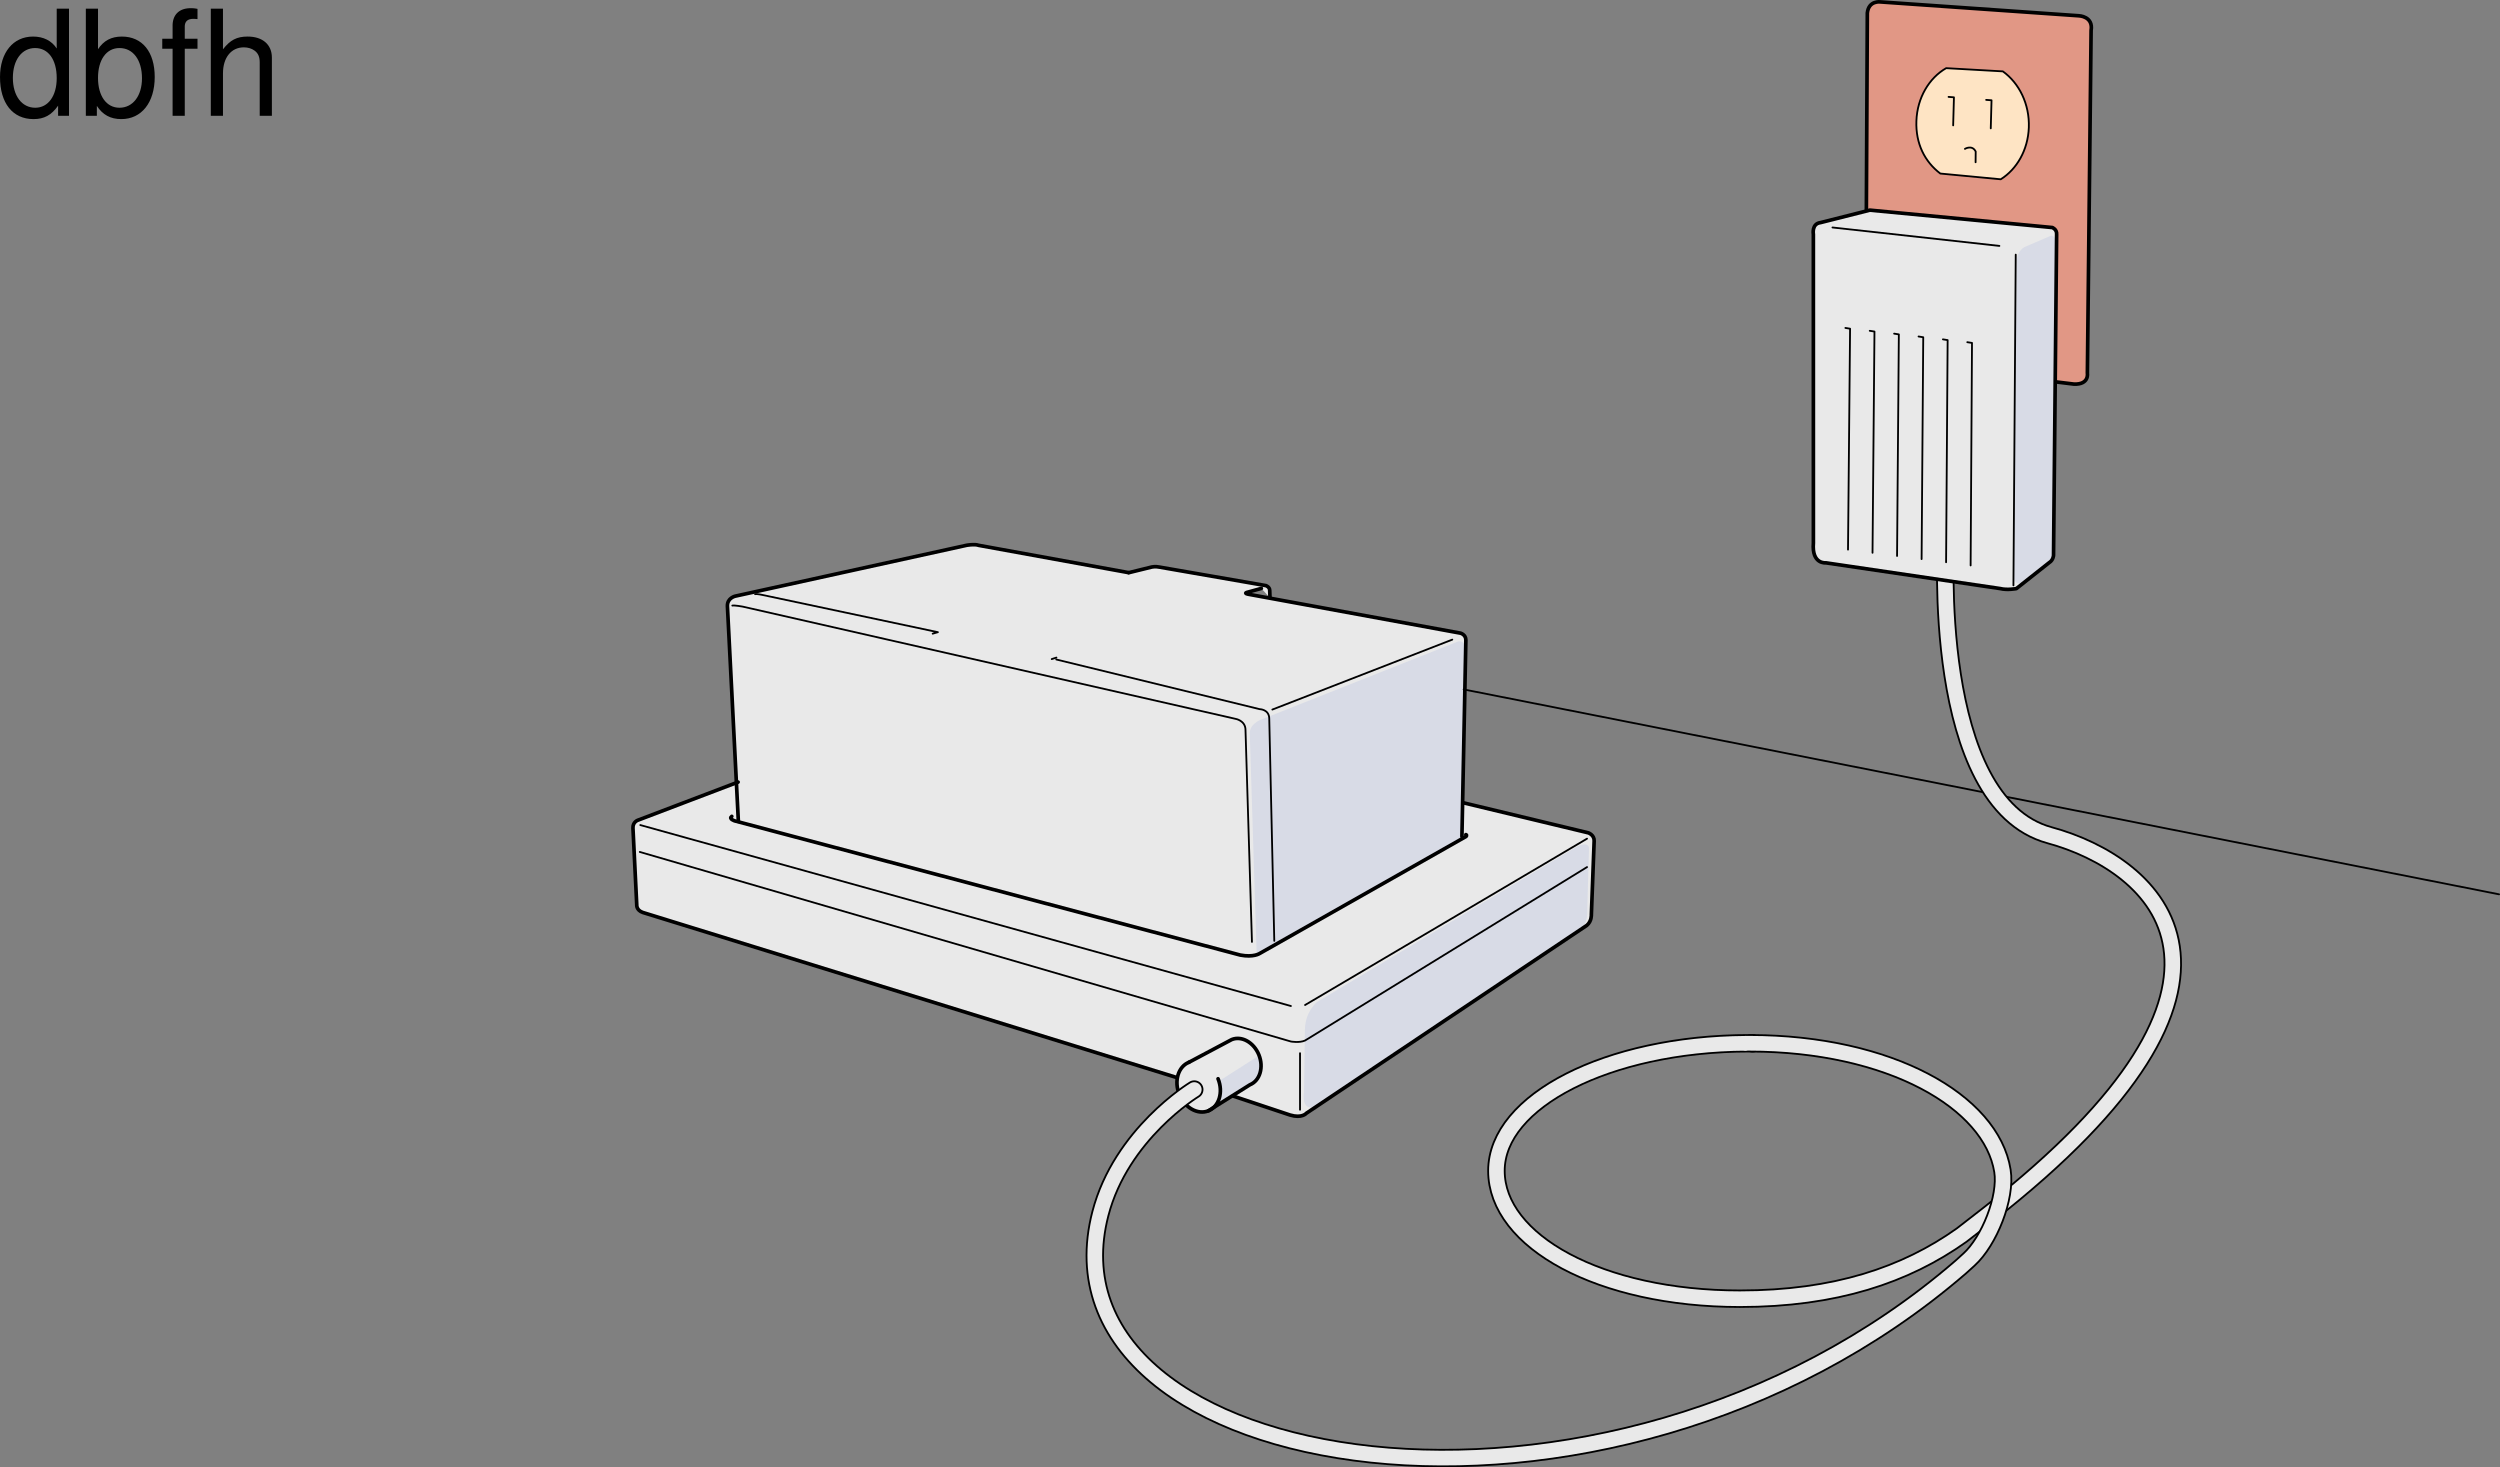 <svg xmlns="http://www.w3.org/2000/svg" xmlns:xlink="http://www.w3.org/1999/xlink" width="340.258" height="199.704"><rect width="100%" height="100%" fill="#808080" stroke="none"/><defs><path id="a" d="M9.906-14.578H8.234v5.422c-.687-1.063-1.812-1.625-3.218-1.625-2.72 0-4.5 2.187-4.5 5.515 0 3.547 1.718 5.72 4.562 5.72 1.438 0 2.438-.532 3.344-1.829V0h1.484Zm-4.61 5.36c1.798 0 2.938 1.577 2.938 4.093 0 2.422-1.156 4.031-2.921 4.031-1.829 0-3.047-1.625-3.047-4.062 0-2.438 1.218-4.063 3.03-4.063zm0 0"/><path id="b" d="M1.078-14.578V0h1.5v-1.344C3.375-.125 4.438.453 5.906.453c2.75 0 4.547-2.25 4.547-5.734 0-3.407-1.687-5.5-4.469-5.5-1.437 0-2.468.547-3.25 1.719v-5.516zm4.578 5.36c1.86 0 3.063 1.624 3.063 4.124 0 2.375-1.235 4-3.063 4-1.781 0-2.922-1.61-2.922-4.062 0-2.469 1.141-4.063 2.922-4.063zm0 0"/><path id="c" d="M5.156-10.484H3.422v-1.641c0-.688.375-1.063 1.156-1.063.14 0 .203 0 .578.032v-1.39a3.975 3.975 0 0 0-.937-.095c-1.532 0-2.453.875-2.453 2.375v1.782H.359v1.359h1.407V0h1.656v-9.125h1.734Zm0 0"/><path id="d" d="M1.406-14.578V0h1.657v-5.781c0-2.14 1.124-3.532 2.843-3.532.547 0 1.078.157 1.469.454.484.359.688.859.688 1.593V0h1.656v-7.922c0-1.766-1.266-2.86-3.297-2.86-1.484 0-2.375.47-3.36 1.735v-5.531zm0 0"/></defs><path fill="#e9e9e9" d="m171.672 80.086-2 .55c-.379.137.242.243.242.243l28.871 5.297s.723.191.723.933l-.535 26.727.277-4.555 16.926 4.07s.824.278.793 1.106l-.38 10.043s.056.883-.62 1.449l-38.172 25.57s-.586.727-2.207.243l-7.715-2.57-2.695 1.484s-1.34.992-2.344.586c-3.164-1.29-2.613-4.586-2.613-4.586l-72.73-22.485c-.9-.308-.829-1.031-.829-1.031l-.516-10.453c-.039-.832.657-1.07.657-1.07l13.652-5.192.04 5.356-1.493-29.32c-.027-1.102 1.066-1.344 1.066-1.344l31.47-6.918s1.1-.207 1.651 0l20.395 3.714.04.012 3.155-.777s.47-.106 1.051.02l14.461 2.515s.52.176.52.656l.035 1-1.176-1.273"/><path fill="#d8dbe6" d="M199.512 88.101s-.348-1.172-1.29-.703l-26.597 10.547s-1.64.59-1.523 1.992l.937 30 27.887-15.586.586-26.25m15.703 38.321s.937-.703.82-2.696l.235-8.203s.117-1.172-1.758-.234l-35.27 21.09s-1.64 1.293-1.64 3.867l-.118 8.437s-.586 3.282 2.344 1.524l35.387-23.785m-43.825 17.222s.704 2.344-.468 3.282l-5.86 3.867s1.524-.938.82-3.633l5.509-3.516"/><path fill="none" stroke="#000" stroke-linecap="round" stroke-linejoin="round" stroke-width=".5" d="m153.625 77.945 3.156-.777s.469-.106 1.051.02l14.461 2.515s.52.176.52.656l.035 1m26.402 27.922 16.926 4.07s.824.278.793 1.106l-.38 10.043s.056.883-.62 1.449l-38.172 25.57s-.586.727-2.207.243l-7.715-2.57m-7.652-2.516-72.73-22.485c-.9-.308-.829-1.031-.829-1.031l-.516-10.453c-.039-.832.657-1.07.657-1.07l13.652-5.192"/><path fill="none" stroke="#000" stroke-linecap="round" stroke-linejoin="round" stroke-width=".5" d="m198.973 113.836.535-26.727c0-.742-.723-.933-.723-.933l-28.87-5.297s-.622-.106-.243-.242l2-.551m-18.086-2.153L133.19 74.22c-.55-.207-1.652 0-1.652 0l-31.469 6.918s-1.093.242-1.066 1.343l1.492 29.32"/><path fill="none" stroke="#000" stroke-linecap="round" stroke-linejoin="round" stroke-width=".25" d="M99.672 82.422c.277-.067 1.41.14 1.41.14l67.05 15.27s1.384.21 1.384 1.52l.879 28.843m27.265-41.141-24.488 9.52"/><path fill="none" stroke="#000" stroke-linecap="round" stroke-linejoin="round" stroke-width=".5" d="M99.598 111.11c-.48.343.418.62.418.62l68.793 18.258c1.793.344 2.62-.207 2.62-.207l28.094-15.926s.207-.191-.015-.261"/><path fill="none" stroke="#000" stroke-linecap="round" stroke-linejoin="round" stroke-width=".25" d="m87.148 112.293 88.547 24.629m1.93-.137L216 114.145m-39.062 29.199v7.695M102.773 80.87c.278-.066 1.04.114 1.04.114l23.835 5.059-.707.203m16.821 3.512 27.683 6.761s1.305.008 1.305 1.32l.684 30.215"/><path fill="none" stroke="#000" stroke-linecap="round" stroke-linejoin="round" stroke-width=".25" d="m87.078 115.953 88.617 25.8s1.168.212 1.93-.136L216 118.012M143.781 89.5l-.636.203"/><path fill="#fff" stroke="#000" stroke-linecap="round" stroke-linejoin="round" stroke-width=".25" d="m340.133 121.722-140.926-27.89"/><path fill="none" stroke="#000" stroke-linecap="round" stroke-linejoin="round" stroke-width=".5" d="m161.816 144.582 5.825-3.094c1.359-.55 3.015.387 3.699 2.086.683 1.7.133 3.52-1.223 4.066l-5.648 3.543"/><path fill="none" stroke="#000" stroke-linecap="round" stroke-linejoin="round" stroke-width=".5" d="M161.816 144.582c-1.46.586-2.046 2.539-1.316 4.363.734 1.82 2.512 2.824 3.969 2.238 1.46-.586 2.047-2.539 1.312-4.359"/><path fill="none" stroke="#000" stroke-linecap="round" stroke-linejoin="round" stroke-width="2.5" d="M238.508 141.996c-.137 0-.27-.004-.406-.004-19.016 0-34.434 7.773-34.434 17.363 0 9.586 14.113 17.406 33.129 17.406 12.96 0 22.539-3.222 30.183-8.656l3.622-2.812c41.035-32.082 22.742-47.696 8.351-51.618-16.402-4.476-14.086-40.25-14.086-40.25"/><path fill="none" stroke="#e9e9e9" stroke-linecap="round" stroke-linejoin="round" stroke-width="2" d="M237.602 141.996c-18.786.137-33.934 7.855-33.934 17.36 0 9.585 14.113 17.406 33.129 17.406 12.96 0 22.539-3.223 30.183-8.657l3.622-2.812c41.035-32.082 22.742-47.696 8.351-51.617-16.402-4.477-14.086-40.25-14.086-40.25"/><path fill="none" stroke="#000" stroke-linecap="round" stroke-linejoin="round" stroke-width="2.5" d="M162.543 148.289s-9.965 6.035-12.781 16.902c-9.254 35.696 68.55 49.223 117.117 7.242l1.11-1.007c2.741-2.489 5.132-8.45 4.55-12.07-1.504-9.403-15.219-17.25-34.031-17.36"/><path fill="none" stroke="#e9e9e9" stroke-linecap="round" stroke-linejoin="round" stroke-width="2" d="M162.543 148.289s-9.965 6.035-12.781 16.902c-9.254 35.696 68.55 49.223 117.117 7.242l1.11-1.007c2.741-2.489 5.132-8.45 4.55-12.07-1.516-9.47-15.418-17.364-34.437-17.364-.164 0-.332.004-.5.004"/><path fill="#e19785" d="m255.617 49.023 26.656 3.254c2.118.082 1.825-1.5 1.825-1.5l.507-46.637c.317-1.933-1.66-1.992-1.66-1.992L255.95.262s-1.617-.243-1.8 1.507l-.223 45.41s.105 1.407 1.691 1.844"/><path fill="none" stroke="#000" stroke-linecap="round" stroke-linejoin="round" stroke-width=".5" d="m255.617 49.023 26.656 3.254c2.118.082 1.825-1.5 1.825-1.5l.507-46.637c.317-1.933-1.66-1.992-1.66-1.992L255.95.262s-1.617-.243-1.8 1.507l-.223 45.41s.105 1.407 1.691 1.844zm0 0"/><path fill="#fee4c4" d="M264.082 23.62c-2.117-1.616-3.367-4.062-3.254-7.155.113-3.176 1.742-5.86 4.05-7.188l7.716.438c2.218 1.593 3.652 4.457 3.535 7.64-.113 3.07-1.633 5.672-3.82 7.047l-8.227-.781"/><path fill="none" stroke="#000" stroke-linecap="round" stroke-linejoin="round" stroke-width=".25" d="M264.082 23.62c-2.117-1.616-3.367-4.062-3.254-7.155.113-3.176 1.742-5.86 4.05-7.188l7.716.438c2.219 1.593 3.652 4.457 3.535 7.64-.113 3.07-1.633 5.672-3.82 7.047zm0 0"/><path fill="#e9e9e9" d="m279.914 31.906-.422 43.684s-.031.64-.582.98l-4.476 3.54s-1.223.241-2.204-.005l-23.707-3.5s-1.957.242-1.714-2.699l-.004-42.02s-.262-1.44.984-1.59l6.703-1.695 24.836 2.368s.645.242.586.937"/><path fill="none" stroke="#000" stroke-linecap="round" stroke-linejoin="round" stroke-width=".25" d="m251.164 44.633.637.105-.281 30.066m2.96-29.781.641.102-.266 30.11m2.942-29.825.64.102-.242 30.156m2.926-29.871.637.105-.223 30.192m2.903-29.907.64.102-.21 30.234m2.886-29.949.64.098-.187 30.285"/><path fill="#fff" stroke="#000" stroke-linecap="round" stroke-linejoin="round" stroke-width=".25" d="m249.406 30.96 22.715 2.509"/><path fill="none" stroke="#000" stroke-linecap="round" stroke-linejoin="round" stroke-width=".25" d="m270.324 13.594.73.054-.105 3.82m-5.742-4.281.73.059-.105 3.816m1.602 3.2s.98-.598 1.464.363l-.015 1.457"/><path fill="#d8dbe6" d="M279.895 33.265s-.114-1.64-1.055-1.054l-3.281 1.406s-1.055.469-1.055 1.992l-.469 42.653s0 1.875 1.64.82l2.813-2.227s1.055-.703 1.055-2.695l.352-40.895"/><path fill="none" stroke="#000" stroke-linecap="round" stroke-linejoin="round" stroke-width=".5" d="m279.914 31.906-.422 43.684s-.031.64-.582.98l-4.476 3.54s-1.223.241-2.204-.005l-23.707-3.5s-1.957.242-1.714-2.699l-.004-42.02s-.262-1.44.984-1.59l6.703-1.695 24.836 2.368s.645.242.586.937zm0 0"/><path fill="#fff" stroke="#000" stroke-linecap="round" stroke-linejoin="round" stroke-width=".25" d="m274.348 34.66-.313 45.008"/><g transform="translate(-15.89 -5.43)"><use xlink:href="#a" width="100%" height="100%" x="15.375" y="21.187"/><use xlink:href="#b" width="100%" height="100%" x="26.495" y="21.187"/><use xlink:href="#c" width="100%" height="100%" x="37.615" y="21.187"/><use xlink:href="#d" width="100%" height="100%" x="43.175" y="21.187"/></g></svg>
